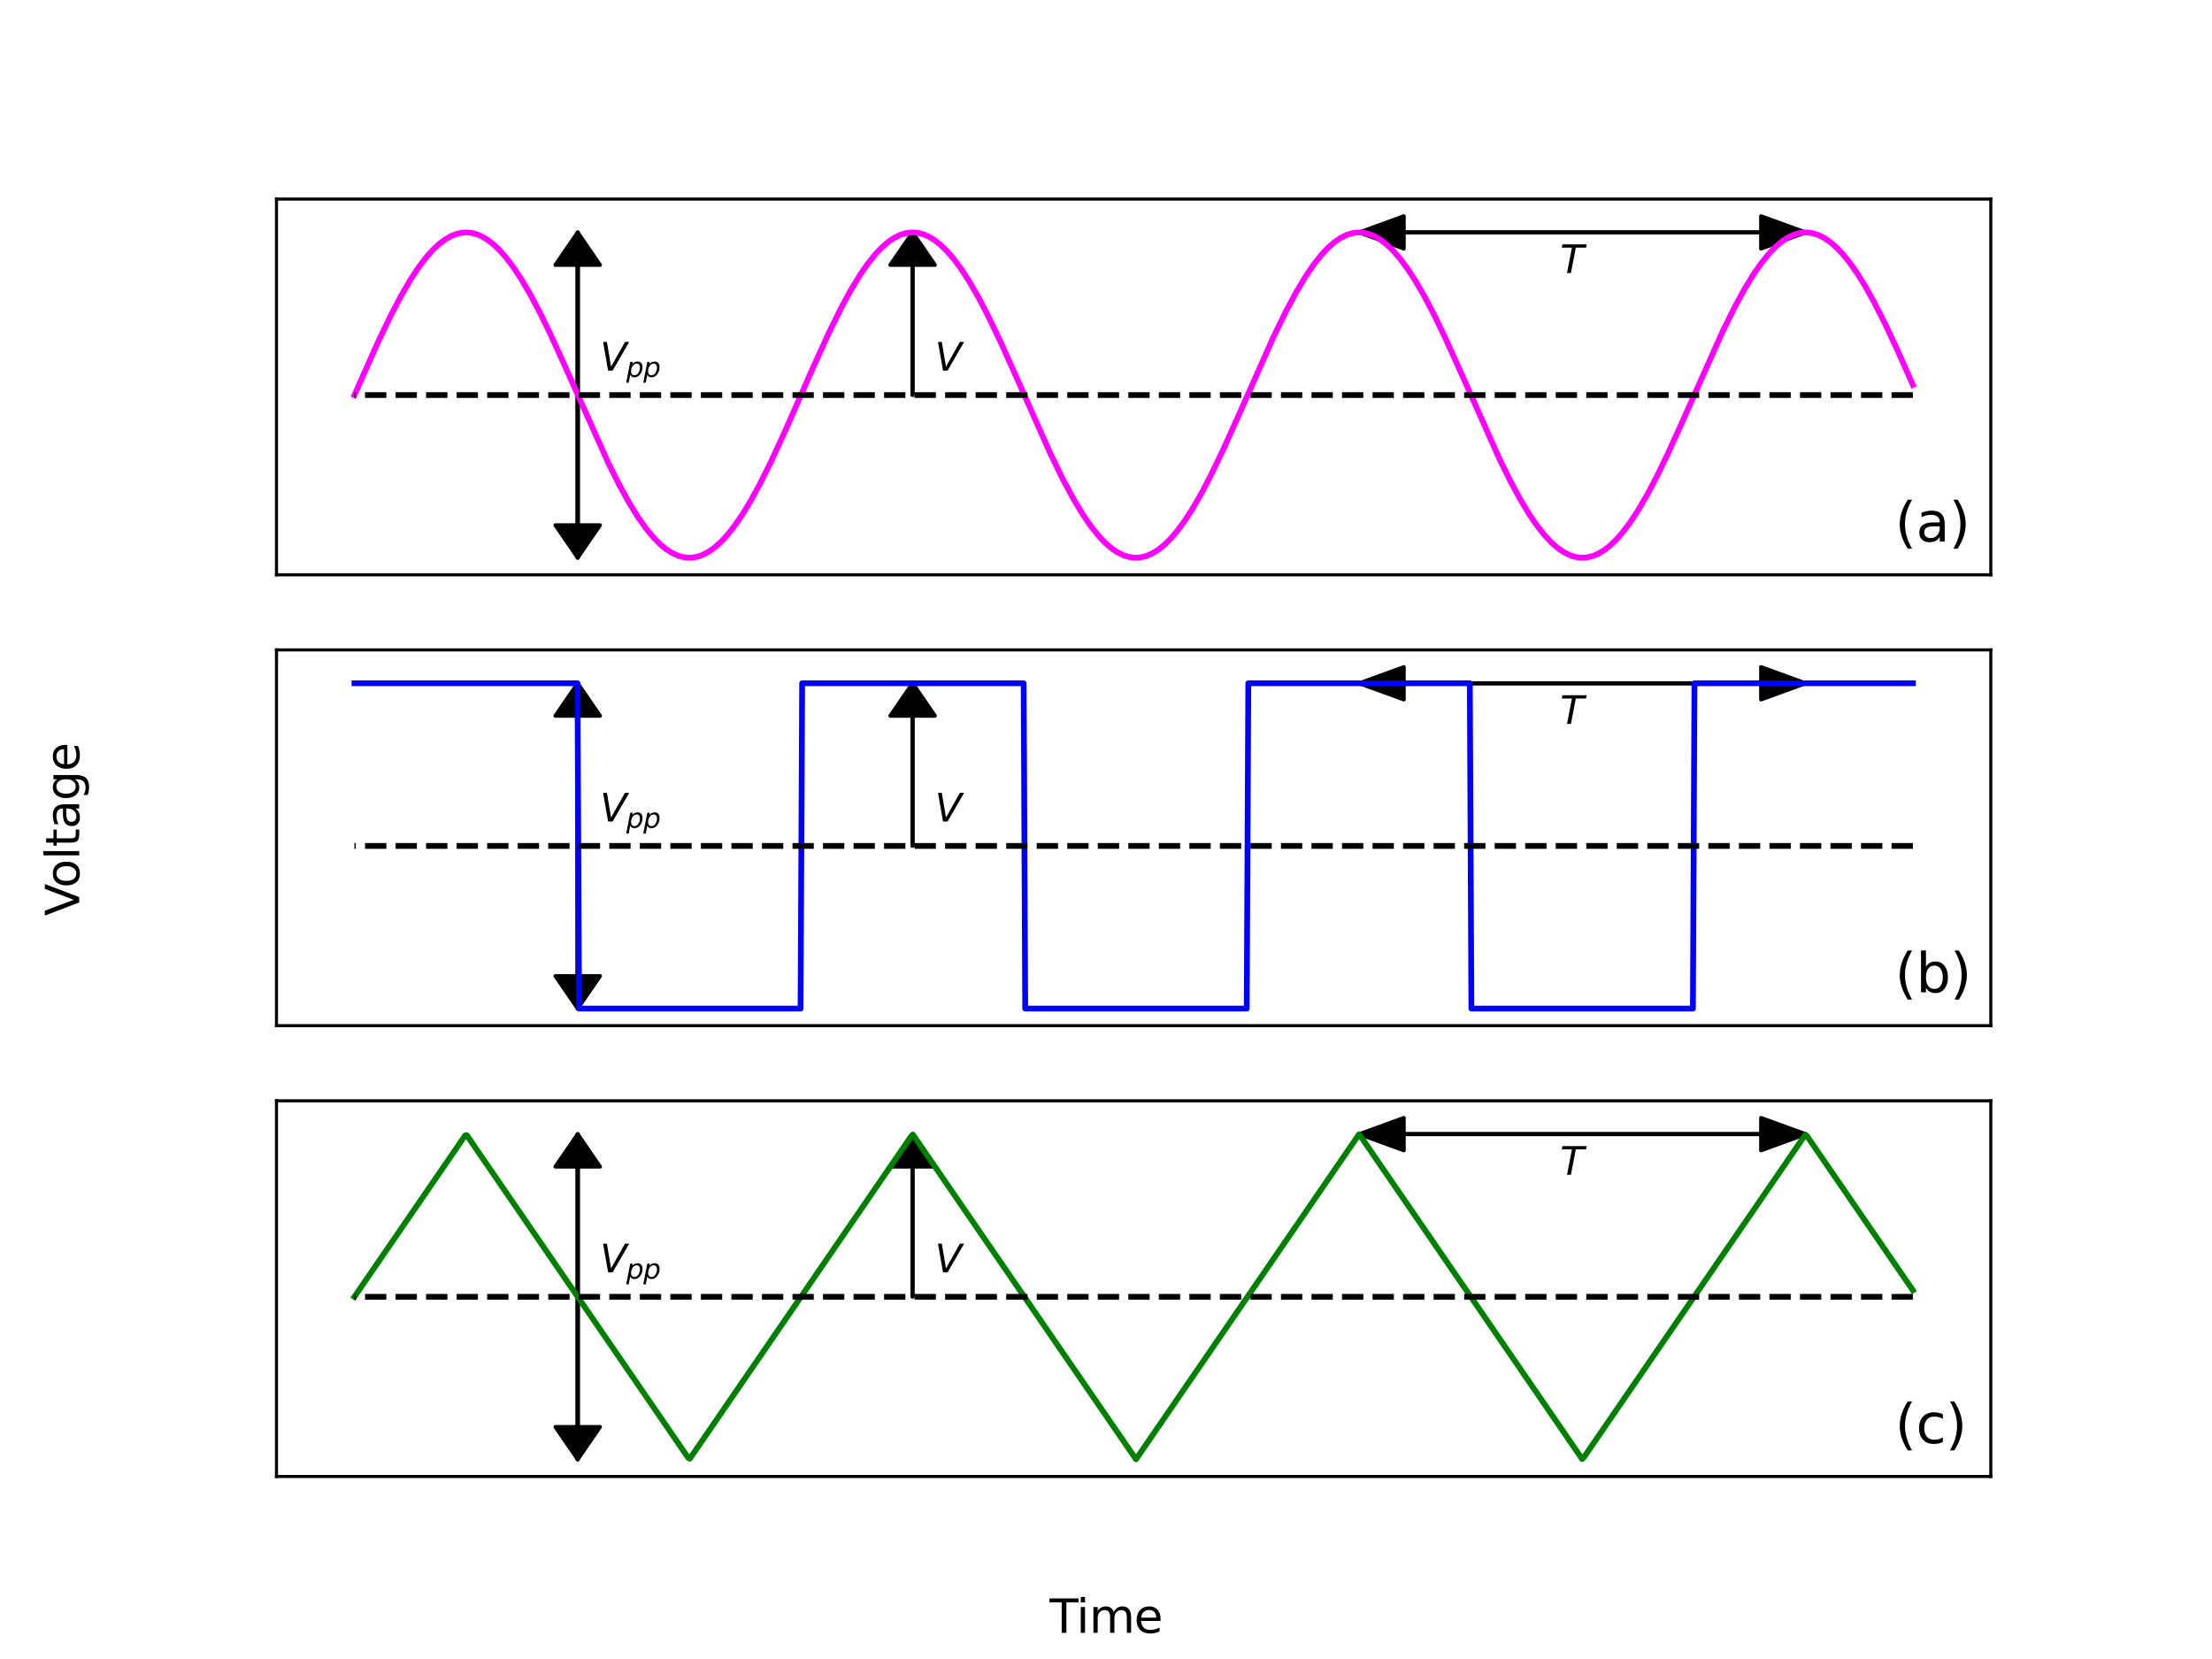 <?xml version="1.0" encoding="utf-8" standalone="no"?>
<!DOCTYPE svg PUBLIC "-//W3C//DTD SVG 1.1//EN"
  "http://www.w3.org/Graphics/SVG/1.1/DTD/svg11.dtd">
<svg xmlns:xlink="http://www.w3.org/1999/xlink" width="576pt" height="432pt" viewBox="0 0 576 432" xmlns="http://www.w3.org/2000/svg" version="1.1">
 <defs>
  <style type="text/css">*{stroke-linejoin: round; stroke-linecap: butt}</style>
 </defs>
 <g id="figure_1">
  <g id="patch_1">
   <path d="M 0 432 
L 576 432 
L 576 0 
L 0 0 
z
" style="fill: #ffffff"/>
  </g>
  <g id="axes_1">
   <g id="patch_2">
    <path d="M 72 149.675 
L 518.4 149.675 
L 518.4 51.84 
L 72 51.84 
z
" style="fill: #ffffff"/>
   </g>
   <g id="patch_3">
    <path d="M 150.431 60.522 
L 156.245 68.993 
L 150.489 68.993 
L 150.489 145.228 
L 150.373 145.228 
L 150.373 68.993 
L 144.617 68.993 
z
" clip-path="url(#p80e536f5fd)" style="stroke: #000000; stroke-linejoin: miter; stroke-linecap: round"/>
   </g>
   <g id="patch_4">
    <path d="M 150.431 145.228 
L 144.617 136.758 
L 150.373 136.758 
L 150.373 60.522 
L 150.489 60.522 
L 150.489 136.758 
L 156.245 136.758 
z
" clip-path="url(#p80e536f5fd)" style="stroke: #000000; stroke-linejoin: miter; stroke-linecap: round"/>
   </g>
   <g id="patch_5">
    <path d="M 237.641 60.522 
L 243.455 68.993 
L 237.699 68.993 
L 237.699 102.875 
L 237.583 102.875 
L 237.583 68.993 
L 231.827 68.993 
z
" clip-path="url(#p80e536f5fd)" style="stroke: #000000; stroke-linejoin: miter; stroke-linecap: round"/>
   </g>
   <g id="patch_6">
    <path d="M 470.202 60.522 
L 458.574 64.758 
L 458.574 60.544 
L 353.922 60.544 
L 353.922 60.501 
L 458.574 60.501 
L 458.574 56.287 
z
" clip-path="url(#p80e536f5fd)" style="stroke: #000000; stroke-linejoin: miter; stroke-linecap: round"/>
   </g>
   <g id="patch_7">
    <path d="M 353.922 60.522 
L 365.55 56.287 
L 365.55 60.501 
L 470.202 60.501 
L 470.202 60.544 
L 365.55 60.544 
L 365.55 64.758 
z
" clip-path="url(#p80e536f5fd)" style="stroke: #000000; stroke-linejoin: miter; stroke-linecap: round"/>
   </g>
   <g id="matplotlib.axis_1"/>
   <g id="matplotlib.axis_2"/>
   <g id="line2d_1">
    <path d="M 92.291 102.875 
L 98.384 89.181 
L 101.634 82.39 
L 104.478 76.958 
L 106.915 72.783 
L 108.946 69.7 
L 110.977 67.016 
L 112.602 65.178 
L 114.227 63.63 
L 115.852 62.385 
L 117.477 61.452 
L 119.102 60.838 
L 120.32 60.589 
L 121.539 60.524 
L 122.758 60.643 
L 123.976 60.945 
L 125.195 61.428 
L 126.82 62.352 
L 128.445 63.587 
L 130.07 65.126 
L 131.695 66.955 
L 133.726 69.629 
L 135.757 72.703 
L 138.194 76.867 
L 140.632 81.482 
L 143.475 87.329 
L 147.131 95.363 
L 158.505 120.773 
L 161.349 126.437 
L 163.786 130.855 
L 166.224 134.788 
L 168.255 137.646 
L 170.286 140.085 
L 171.911 141.716 
L 173.536 143.047 
L 175.161 144.069 
L 176.786 144.773 
L 178.004 145.09 
L 179.223 145.223 
L 180.442 145.174 
L 181.66 144.94 
L 182.879 144.525 
L 184.504 143.69 
L 186.129 142.541 
L 187.754 141.087 
L 189.379 139.338 
L 191.41 136.758 
L 193.441 133.771 
L 195.472 130.412 
L 197.909 125.948 
L 200.753 120.24 
L 204.409 112.321 
L 211.721 95.702 
L 215.783 86.785 
L 219.033 80.188 
L 221.47 75.688 
L 223.908 71.659 
L 225.939 68.712 
L 227.97 66.175 
L 229.595 64.463 
L 231.22 63.047 
L 232.845 61.937 
L 234.469 61.143 
L 235.688 60.758 
L 236.907 60.556 
L 238.125 60.537 
L 239.344 60.702 
L 240.563 61.049 
L 241.781 61.578 
L 243.406 62.561 
L 245.031 63.854 
L 246.656 65.449 
L 248.281 67.331 
L 250.312 70.068 
L 252.343 73.199 
L 254.781 77.424 
L 257.218 82.09 
L 260.468 88.856 
L 264.53 97.895 
L 273.467 117.995 
L 276.717 124.674 
L 279.56 129.975 
L 281.998 134.014 
L 284.029 136.971 
L 286.06 139.518 
L 287.685 141.239 
L 289.31 142.665 
L 290.935 143.784 
L 292.56 144.588 
L 293.778 144.98 
L 294.997 145.19 
L 296.216 145.217 
L 297.434 145.059 
L 298.653 144.719 
L 299.872 144.198 
L 301.496 143.225 
L 303.121 141.941 
L 304.746 140.355 
L 306.371 138.482 
L 308.402 135.755 
L 310.433 132.633 
L 312.871 128.418 
L 315.308 123.76 
L 318.558 117.002 
L 322.62 107.969 
L 331.557 87.863 
L 334.807 81.175 
L 337.65 75.864 
L 340.088 71.814 
L 342.119 68.847 
L 344.15 66.29 
L 345.775 64.56 
L 347.4 63.125 
L 349.025 61.996 
L 350.65 61.183 
L 351.868 60.783 
L 353.087 60.565 
L 354.306 60.531 
L 355.524 60.681 
L 356.743 61.014 
L 357.962 61.528 
L 359.587 62.491 
L 361.211 63.766 
L 362.836 65.342 
L 364.461 67.207 
L 366.492 69.923 
L 368.524 73.036 
L 370.961 77.241 
L 373.398 81.891 
L 376.242 87.768 
L 380.304 96.746 
L 390.46 119.506 
L 393.303 125.271 
L 395.741 129.798 
L 398.178 133.858 
L 400.209 136.835 
L 402.24 139.403 
L 403.865 141.142 
L 405.49 142.586 
L 407.115 143.724 
L 408.74 144.548 
L 409.958 144.955 
L 411.177 145.18 
L 412.396 145.221 
L 413.614 145.079 
L 414.833 144.754 
L 416.052 144.248 
L 417.677 143.294 
L 419.302 142.028 
L 420.926 140.462 
L 422.551 138.605 
L 424.582 135.899 
L 426.614 132.796 
L 429.051 128.601 
L 431.488 123.959 
L 434.332 118.089 
L 438.394 109.118 
L 448.55 86.35 
L 451.8 79.791 
L 454.237 75.328 
L 456.674 71.342 
L 458.705 68.435 
L 460.736 65.942 
L 462.361 64.267 
L 463.986 62.889 
L 465.611 61.819 
L 467.236 61.065 
L 468.455 60.711 
L 469.673 60.54 
L 470.892 60.552 
L 472.111 60.747 
L 473.329 61.126 
L 474.954 61.911 
L 476.579 63.012 
L 478.204 64.42 
L 479.829 66.125 
L 481.454 68.112 
L 483.485 70.971 
L 485.516 74.214 
L 487.953 78.558 
L 490.797 84.151 
L 494.047 91.076 
L 498.109 100.216 
L 498.109 100.216 
" clip-path="url(#p80e536f5fd)" style="fill: none; stroke: #ff00ff; stroke-width: 1.5; stroke-linecap: square"/>
   </g>
   <g id="LineCollection_1">
    <path d="M 498.109 102.875 
L 92.291 102.875 
" clip-path="url(#p80e536f5fd)" style="fill: none; stroke-dasharray: 5.55,2.4; stroke-dashoffset: 0; stroke: #000000; stroke-width: 1.5"/>
   </g>
   <g id="patch_8">
    <path d="M 72 149.675 
L 72 51.84 
" style="fill: none; stroke: #000000; stroke-width: 0.8; stroke-linejoin: miter; stroke-linecap: square"/>
   </g>
   <g id="patch_9">
    <path d="M 518.4 149.675 
L 518.4 51.84 
" style="fill: none; stroke: #000000; stroke-width: 0.8; stroke-linejoin: miter; stroke-linecap: square"/>
   </g>
   <g id="patch_10">
    <path d="M 72 149.675 
L 518.4 149.675 
" style="fill: none; stroke: #000000; stroke-width: 0.8; stroke-linejoin: miter; stroke-linecap: square"/>
   </g>
   <g id="patch_11">
    <path d="M 72 51.84 
L 518.4 51.84 
" style="fill: none; stroke: #000000; stroke-width: 0.8; stroke-linejoin: miter; stroke-linecap: square"/>
   </g>
   <g id="text_1">
    <!-- (a) -->
    <g transform="translate(493.458 140.993) scale(0.14 -0.14)">
     <defs>
      <path id="DejaVuSans-28" d="M 1984 4856 
Q 1566 4138 1362 3434 
Q 1159 2731 1159 2009 
Q 1159 1288 1364 580 
Q 1569 -128 1984 -844 
L 1484 -844 
Q 1016 -109 783 600 
Q 550 1309 550 2009 
Q 550 2706 781 3412 
Q 1013 4119 1484 4856 
L 1984 4856 
z
" transform="scale(0.016)"/>
      <path id="DejaVuSans-61" d="M 2194 1759 
Q 1497 1759 1228 1600 
Q 959 1441 959 1056 
Q 959 750 1161 570 
Q 1363 391 1709 391 
Q 2188 391 2477 730 
Q 2766 1069 2766 1631 
L 2766 1759 
L 2194 1759 
z
M 3341 1997 
L 3341 0 
L 2766 0 
L 2766 531 
Q 2569 213 2275 61 
Q 1981 -91 1556 -91 
Q 1019 -91 701 211 
Q 384 513 384 1019 
Q 384 1609 779 1909 
Q 1175 2209 1959 2209 
L 2766 2209 
L 2766 2266 
Q 2766 2663 2505 2880 
Q 2244 3097 1772 3097 
Q 1472 3097 1187 3025 
Q 903 2953 641 2809 
L 641 3341 
Q 956 3463 1253 3523 
Q 1550 3584 1831 3584 
Q 2591 3584 2966 3190 
Q 3341 2797 3341 1997 
z
" transform="scale(0.016)"/>
      <path id="DejaVuSans-29" d="M 513 4856 
L 1013 4856 
Q 1481 4119 1714 3412 
Q 1947 2706 1947 2009 
Q 1947 1309 1714 600 
Q 1481 -109 1013 -844 
L 513 -844 
Q 928 -128 1133 580 
Q 1338 1288 1338 2009 
Q 1338 2731 1133 3434 
Q 928 4138 513 4856 
z
" transform="scale(0.016)"/>
     </defs>
     <use xlink:href="#DejaVuSans-28"/>
     <use xlink:href="#DejaVuSans-61" x="39.014"/>
     <use xlink:href="#DejaVuSans-29" x="100.293"/>
    </g>
   </g>
   <g id="text_2">
    <!-- $V_{pp}$ -->
    <g transform="translate(156.245 96.522) scale(0.1 -0.1)">
     <defs>
      <path id="DejaVuSans-Oblique-56" d="M 1319 0 
L 500 4666 
L 1119 4666 
L 1797 653 
L 4063 4666 
L 4750 4666 
L 2053 0 
L 1319 0 
z
" transform="scale(0.016)"/>
      <path id="DejaVuSans-Oblique-70" d="M 3175 2156 
Q 3175 2616 2975 2859 
Q 2775 3103 2400 3103 
Q 2144 3103 1911 2972 
Q 1678 2841 1497 2591 
Q 1319 2344 1212 1994 
Q 1106 1644 1106 1300 
Q 1106 863 1306 627 
Q 1506 391 1875 391 
Q 2147 391 2380 519 
Q 2613 647 2778 891 
Q 2956 1147 3065 1494 
Q 3175 1841 3175 2156 
z
M 1394 2969 
Q 1625 3272 1939 3428 
Q 2253 3584 2638 3584 
Q 3175 3584 3472 3232 
Q 3769 2881 3769 2247 
Q 3769 1728 3584 1258 
Q 3400 788 3053 416 
Q 2822 169 2531 39 
Q 2241 -91 1919 -91 
Q 1547 -91 1294 64 
Q 1041 219 916 525 
L 556 -1331 
L -19 -1331 
L 922 3500 
L 1497 3500 
L 1394 2969 
z
" transform="scale(0.016)"/>
     </defs>
     <use xlink:href="#DejaVuSans-Oblique-56" transform="translate(0 0.094)"/>
     <use xlink:href="#DejaVuSans-Oblique-70" transform="translate(68.408 -16.312) scale(0.7)"/>
     <use xlink:href="#DejaVuSans-Oblique-70" transform="translate(112.842 -16.312) scale(0.7)"/>
    </g>
   </g>
   <g id="text_3">
    <!-- $V$ -->
    <g transform="translate(243.455 96.522) scale(0.1 -0.1)">
     <use xlink:href="#DejaVuSans-Oblique-56" transform="translate(0 0.094)"/>
    </g>
   </g>
   <g id="text_4">
    <!-- $T$ -->
    <g transform="translate(406.248 71.111) scale(0.1 -0.1)">
     <defs>
      <path id="DejaVuSans-Oblique-54" d="M 378 4666 
L 4325 4666 
L 4225 4134 
L 2559 4134 
L 1759 0 
L 1125 0 
L 1925 4134 
L 275 4134 
L 378 4666 
z
" transform="scale(0.016)"/>
     </defs>
     <use xlink:href="#DejaVuSans-Oblique-54" transform="translate(0 0.094)"/>
    </g>
   </g>
  </g>
  <g id="axes_2">
   <g id="patch_12">
    <path d="M 72 267.078 
L 518.4 267.078 
L 518.4 169.242 
L 72 169.242 
z
" style="fill: #ffffff"/>
   </g>
   <g id="patch_13">
    <path d="M 150.431 177.925 
L 156.245 186.395 
L 150.489 186.395 
L 150.489 262.631 
L 150.373 262.631 
L 150.373 186.395 
L 144.617 186.395 
z
" clip-path="url(#pffee8fef60)" style="stroke: #000000; stroke-linejoin: miter; stroke-linecap: round"/>
   </g>
   <g id="patch_14">
    <path d="M 150.431 262.631 
L 144.617 254.16 
L 150.373 254.16 
L 150.373 177.925 
L 150.489 177.925 
L 150.489 254.16 
L 156.245 254.16 
z
" clip-path="url(#pffee8fef60)" style="stroke: #000000; stroke-linejoin: miter; stroke-linecap: round"/>
   </g>
   <g id="patch_15">
    <path d="M 237.641 177.925 
L 243.455 186.395 
L 237.699 186.395 
L 237.699 220.278 
L 237.583 220.278 
L 237.583 186.395 
L 231.827 186.395 
z
" clip-path="url(#pffee8fef60)" style="stroke: #000000; stroke-linejoin: miter; stroke-linecap: round"/>
   </g>
   <g id="patch_16">
    <path d="M 470.202 177.925 
L 458.574 182.16 
L 458.574 177.946 
L 353.922 177.946 
L 353.922 177.904 
L 458.574 177.904 
L 458.574 173.689 
z
" clip-path="url(#pffee8fef60)" style="stroke: #000000; stroke-linejoin: miter; stroke-linecap: round"/>
   </g>
   <g id="patch_17">
    <path d="M 353.922 177.925 
L 365.55 173.689 
L 365.55 177.904 
L 470.202 177.904 
L 470.202 177.946 
L 365.55 177.946 
L 365.55 182.16 
z
" clip-path="url(#pffee8fef60)" style="stroke: #000000; stroke-linejoin: miter; stroke-linecap: round"/>
   </g>
   <g id="matplotlib.axis_3"/>
   <g id="matplotlib.axis_4"/>
   <g id="line2d_2">
    <path d="M 92.291 177.925 
L 150.381 177.925 
L 150.787 262.631 
L 208.471 262.631 
L 208.877 177.925 
L 266.561 177.925 
L 266.967 262.631 
L 324.651 262.631 
L 325.057 177.925 
L 382.741 177.925 
L 383.148 262.631 
L 440.831 262.631 
L 441.238 177.925 
L 498.109 177.925 
L 498.109 177.925 
" clip-path="url(#pffee8fef60)" style="fill: none; stroke: #0000ff; stroke-width: 1.5; stroke-linecap: square"/>
   </g>
   <g id="LineCollection_2">
    <path d="M 498.109 220.278 
L 92.291 220.278 
" clip-path="url(#pffee8fef60)" style="fill: none; stroke-dasharray: 5.55,2.4; stroke-dashoffset: 0; stroke: #000000; stroke-width: 1.5"/>
   </g>
   <g id="patch_18">
    <path d="M 72 267.078 
L 72 169.242 
" style="fill: none; stroke: #000000; stroke-width: 0.8; stroke-linejoin: miter; stroke-linecap: square"/>
   </g>
   <g id="patch_19">
    <path d="M 518.4 267.078 
L 518.4 169.242 
" style="fill: none; stroke: #000000; stroke-width: 0.8; stroke-linejoin: miter; stroke-linecap: square"/>
   </g>
   <g id="patch_20">
    <path d="M 72 267.078 
L 518.4 267.078 
" style="fill: none; stroke: #000000; stroke-width: 0.8; stroke-linejoin: miter; stroke-linecap: square"/>
   </g>
   <g id="patch_21">
    <path d="M 72 169.242 
L 518.4 169.242 
" style="fill: none; stroke: #000000; stroke-width: 0.8; stroke-linejoin: miter; stroke-linecap: square"/>
   </g>
   <g id="text_5">
    <!-- (b) -->
    <g transform="translate(493.458 258.395) scale(0.14 -0.14)">
     <defs>
      <path id="DejaVuSans-62" d="M 3116 1747 
Q 3116 2381 2855 2742 
Q 2594 3103 2138 3103 
Q 1681 3103 1420 2742 
Q 1159 2381 1159 1747 
Q 1159 1113 1420 752 
Q 1681 391 2138 391 
Q 2594 391 2855 752 
Q 3116 1113 3116 1747 
z
M 1159 2969 
Q 1341 3281 1617 3432 
Q 1894 3584 2278 3584 
Q 2916 3584 3314 3078 
Q 3713 2572 3713 1747 
Q 3713 922 3314 415 
Q 2916 -91 2278 -91 
Q 1894 -91 1617 61 
Q 1341 213 1159 525 
L 1159 0 
L 581 0 
L 581 4863 
L 1159 4863 
L 1159 2969 
z
" transform="scale(0.016)"/>
     </defs>
     <use xlink:href="#DejaVuSans-28"/>
     <use xlink:href="#DejaVuSans-62" x="39.014"/>
     <use xlink:href="#DejaVuSans-29" x="102.49"/>
    </g>
   </g>
   <g id="text_6">
    <!-- $V_{pp}$ -->
    <g transform="translate(156.245 213.925) scale(0.1 -0.1)">
     <use xlink:href="#DejaVuSans-Oblique-56" transform="translate(0 0.094)"/>
     <use xlink:href="#DejaVuSans-Oblique-70" transform="translate(68.408 -16.312) scale(0.7)"/>
     <use xlink:href="#DejaVuSans-Oblique-70" transform="translate(112.842 -16.312) scale(0.7)"/>
    </g>
   </g>
   <g id="text_7">
    <!-- $V$ -->
    <g transform="translate(243.455 213.925) scale(0.1 -0.1)">
     <use xlink:href="#DejaVuSans-Oblique-56" transform="translate(0 0.094)"/>
    </g>
   </g>
   <g id="text_8">
    <!-- $T$ -->
    <g transform="translate(406.248 188.513) scale(0.1 -0.1)">
     <use xlink:href="#DejaVuSans-Oblique-54" transform="translate(0 0.094)"/>
    </g>
   </g>
  </g>
  <g id="axes_3">
   <g id="patch_22">
    <path d="M 72 384.48 
L 518.4 384.48 
L 518.4 286.645 
L 72 286.645 
z
" style="fill: #ffffff"/>
   </g>
   <g id="patch_23">
    <path d="M 150.431 295.327 
L 156.245 303.798 
L 150.489 303.798 
L 150.489 380.033 
L 150.373 380.033 
L 150.373 303.798 
L 144.617 303.798 
z
" clip-path="url(#pfbf4017a4a)" style="stroke: #000000; stroke-linejoin: miter; stroke-linecap: round"/>
   </g>
   <g id="patch_24">
    <path d="M 150.431 380.033 
L 144.617 371.562 
L 150.373 371.562 
L 150.373 295.327 
L 150.489 295.327 
L 150.489 371.562 
L 156.245 371.562 
z
" clip-path="url(#pfbf4017a4a)" style="stroke: #000000; stroke-linejoin: miter; stroke-linecap: round"/>
   </g>
   <g id="patch_25">
    <path d="M 237.641 295.327 
L 243.455 303.798 
L 237.699 303.798 
L 237.699 337.68 
L 237.583 337.68 
L 237.583 303.798 
L 231.827 303.798 
z
" clip-path="url(#pfbf4017a4a)" style="stroke: #000000; stroke-linejoin: miter; stroke-linecap: round"/>
   </g>
   <g id="patch_26">
    <path d="M 470.202 295.327 
L 458.574 299.562 
L 458.574 295.348 
L 353.922 295.348 
L 353.922 295.306 
L 458.574 295.306 
L 458.574 291.092 
z
" clip-path="url(#pfbf4017a4a)" style="stroke: #000000; stroke-linejoin: miter; stroke-linecap: round"/>
   </g>
   <g id="patch_27">
    <path d="M 353.922 295.327 
L 365.55 291.092 
L 365.55 295.306 
L 470.202 295.306 
L 470.202 295.348 
L 365.55 295.348 
L 365.55 299.562 
z
" clip-path="url(#pfbf4017a4a)" style="stroke: #000000; stroke-linejoin: miter; stroke-linecap: round"/>
   </g>
   <g id="matplotlib.axis_5"/>
   <g id="matplotlib.axis_6"/>
   <g id="line2d_3">
    <path d="M 92.291 337.68 
L 121.133 295.659 
L 121.539 295.587 
L 179.223 379.628 
L 179.629 379.846 
L 237.313 295.805 
L 237.719 295.441 
L 295.809 379.992 
L 353.899 295.359 
L 355.118 297.07 
L 411.99 379.928 
L 412.396 379.546 
L 470.08 295.505 
L 470.486 295.741 
L 498.109 335.986 
L 498.109 335.986 
" clip-path="url(#pfbf4017a4a)" style="fill: none; stroke: #008000; stroke-width: 1.5; stroke-linecap: square"/>
   </g>
   <g id="LineCollection_3">
    <path d="M 498.109 337.68 
L 92.291 337.68 
" clip-path="url(#pfbf4017a4a)" style="fill: none; stroke-dasharray: 5.55,2.4; stroke-dashoffset: 0; stroke: #000000; stroke-width: 1.5"/>
   </g>
   <g id="patch_28">
    <path d="M 72 384.48 
L 72 286.645 
" style="fill: none; stroke: #000000; stroke-width: 0.8; stroke-linejoin: miter; stroke-linecap: square"/>
   </g>
   <g id="patch_29">
    <path d="M 518.4 384.48 
L 518.4 286.645 
" style="fill: none; stroke: #000000; stroke-width: 0.8; stroke-linejoin: miter; stroke-linecap: square"/>
   </g>
   <g id="patch_30">
    <path d="M 72 384.48 
L 518.4 384.48 
" style="fill: none; stroke: #000000; stroke-width: 0.8; stroke-linejoin: miter; stroke-linecap: square"/>
   </g>
   <g id="patch_31">
    <path d="M 72 286.645 
L 518.4 286.645 
" style="fill: none; stroke: #000000; stroke-width: 0.8; stroke-linejoin: miter; stroke-linecap: square"/>
   </g>
   <g id="text_9">
    <!-- (c) -->
    <g transform="translate(493.458 375.798) scale(0.14 -0.14)">
     <defs>
      <path id="DejaVuSans-63" d="M 3122 3366 
L 3122 2828 
Q 2878 2963 2633 3030 
Q 2388 3097 2138 3097 
Q 1578 3097 1268 2742 
Q 959 2388 959 1747 
Q 959 1106 1268 751 
Q 1578 397 2138 397 
Q 2388 397 2633 464 
Q 2878 531 3122 666 
L 3122 134 
Q 2881 22 2623 -34 
Q 2366 -91 2075 -91 
Q 1284 -91 818 406 
Q 353 903 353 1747 
Q 353 2603 823 3093 
Q 1294 3584 2113 3584 
Q 2378 3584 2631 3529 
Q 2884 3475 3122 3366 
z
" transform="scale(0.016)"/>
     </defs>
     <use xlink:href="#DejaVuSans-28"/>
     <use xlink:href="#DejaVuSans-63" x="39.014"/>
     <use xlink:href="#DejaVuSans-29" x="93.994"/>
    </g>
   </g>
   <g id="text_10">
    <!-- $V_{pp}$ -->
    <g transform="translate(156.245 331.327) scale(0.1 -0.1)">
     <use xlink:href="#DejaVuSans-Oblique-56" transform="translate(0 0.094)"/>
     <use xlink:href="#DejaVuSans-Oblique-70" transform="translate(68.408 -16.312) scale(0.7)"/>
     <use xlink:href="#DejaVuSans-Oblique-70" transform="translate(112.842 -16.312) scale(0.7)"/>
    </g>
   </g>
   <g id="text_11">
    <!-- $V$ -->
    <g transform="translate(243.455 331.327) scale(0.1 -0.1)">
     <use xlink:href="#DejaVuSans-Oblique-56" transform="translate(0 0.094)"/>
    </g>
   </g>
   <g id="text_12">
    <!-- $T$ -->
    <g transform="translate(406.248 305.915) scale(0.1 -0.1)">
     <use xlink:href="#DejaVuSans-Oblique-54" transform="translate(0 0.094)"/>
    </g>
   </g>
  </g>
  <g id="text_13">
   <!-- Time -->
   <g transform="translate(273.32 425.184) scale(0.12 -0.12)">
    <defs>
     <path id="DejaVuSans-54" d="M -19 4666 
L 3928 4666 
L 3928 4134 
L 2272 4134 
L 2272 0 
L 1638 0 
L 1638 4134 
L -19 4134 
L -19 4666 
z
" transform="scale(0.016)"/>
     <path id="DejaVuSans-69" d="M 603 3500 
L 1178 3500 
L 1178 0 
L 603 0 
L 603 3500 
z
M 603 4863 
L 1178 4863 
L 1178 4134 
L 603 4134 
L 603 4863 
z
" transform="scale(0.016)"/>
     <path id="DejaVuSans-6d" d="M 3328 2828 
Q 3544 3216 3844 3400 
Q 4144 3584 4550 3584 
Q 5097 3584 5394 3201 
Q 5691 2819 5691 2113 
L 5691 0 
L 5113 0 
L 5113 2094 
Q 5113 2597 4934 2840 
Q 4756 3084 4391 3084 
Q 3944 3084 3684 2787 
Q 3425 2491 3425 1978 
L 3425 0 
L 2847 0 
L 2847 2094 
Q 2847 2600 2669 2842 
Q 2491 3084 2119 3084 
Q 1678 3084 1418 2786 
Q 1159 2488 1159 1978 
L 1159 0 
L 581 0 
L 581 3500 
L 1159 3500 
L 1159 2956 
Q 1356 3278 1631 3431 
Q 1906 3584 2284 3584 
Q 2666 3584 2933 3390 
Q 3200 3197 3328 2828 
z
" transform="scale(0.016)"/>
     <path id="DejaVuSans-65" d="M 3597 1894 
L 3597 1613 
L 953 1613 
Q 991 1019 1311 708 
Q 1631 397 2203 397 
Q 2534 397 2845 478 
Q 3156 559 3463 722 
L 3463 178 
Q 3153 47 2828 -22 
Q 2503 -91 2169 -91 
Q 1331 -91 842 396 
Q 353 884 353 1716 
Q 353 2575 817 3079 
Q 1281 3584 2069 3584 
Q 2775 3584 3186 3129 
Q 3597 2675 3597 1894 
z
M 3022 2063 
Q 3016 2534 2758 2815 
Q 2500 3097 2075 3097 
Q 1594 3097 1305 2825 
Q 1016 2553 972 2059 
L 3022 2063 
z
" transform="scale(0.016)"/>
    </defs>
    <use xlink:href="#DejaVuSans-54"/>
    <use xlink:href="#DejaVuSans-69" x="57.959"/>
    <use xlink:href="#DejaVuSans-6d" x="85.742"/>
    <use xlink:href="#DejaVuSans-65" x="183.154"/>
   </g>
  </g>
  <g id="text_14">
   <!-- Voltage -->
   <g transform="translate(20.638 238.507) rotate(-90) scale(0.12 -0.12)">
    <defs>
     <path id="DejaVuSans-56" d="M 1831 0 
L 50 4666 
L 709 4666 
L 2188 738 
L 3669 4666 
L 4325 4666 
L 2547 0 
L 1831 0 
z
" transform="scale(0.016)"/>
     <path id="DejaVuSans-6f" d="M 1959 3097 
Q 1497 3097 1228 2736 
Q 959 2375 959 1747 
Q 959 1119 1226 758 
Q 1494 397 1959 397 
Q 2419 397 2687 759 
Q 2956 1122 2956 1747 
Q 2956 2369 2687 2733 
Q 2419 3097 1959 3097 
z
M 1959 3584 
Q 2709 3584 3137 3096 
Q 3566 2609 3566 1747 
Q 3566 888 3137 398 
Q 2709 -91 1959 -91 
Q 1206 -91 779 398 
Q 353 888 353 1747 
Q 353 2609 779 3096 
Q 1206 3584 1959 3584 
z
" transform="scale(0.016)"/>
     <path id="DejaVuSans-6c" d="M 603 4863 
L 1178 4863 
L 1178 0 
L 603 0 
L 603 4863 
z
" transform="scale(0.016)"/>
     <path id="DejaVuSans-74" d="M 1172 4494 
L 1172 3500 
L 2356 3500 
L 2356 3053 
L 1172 3053 
L 1172 1153 
Q 1172 725 1289 603 
Q 1406 481 1766 481 
L 2356 481 
L 2356 0 
L 1766 0 
Q 1100 0 847 248 
Q 594 497 594 1153 
L 594 3053 
L 172 3053 
L 172 3500 
L 594 3500 
L 594 4494 
L 1172 4494 
z
" transform="scale(0.016)"/>
     <path id="DejaVuSans-67" d="M 2906 1791 
Q 2906 2416 2648 2759 
Q 2391 3103 1925 3103 
Q 1463 3103 1205 2759 
Q 947 2416 947 1791 
Q 947 1169 1205 825 
Q 1463 481 1925 481 
Q 2391 481 2648 825 
Q 2906 1169 2906 1791 
z
M 3481 434 
Q 3481 -459 3084 -895 
Q 2688 -1331 1869 -1331 
Q 1566 -1331 1297 -1286 
Q 1028 -1241 775 -1147 
L 775 -588 
Q 1028 -725 1275 -790 
Q 1522 -856 1778 -856 
Q 2344 -856 2625 -561 
Q 2906 -266 2906 331 
L 2906 616 
Q 2728 306 2450 153 
Q 2172 0 1784 0 
Q 1141 0 747 490 
Q 353 981 353 1791 
Q 353 2603 747 3093 
Q 1141 3584 1784 3584 
Q 2172 3584 2450 3431 
Q 2728 3278 2906 2969 
L 2906 3500 
L 3481 3500 
L 3481 434 
z
" transform="scale(0.016)"/>
    </defs>
    <use xlink:href="#DejaVuSans-56"/>
    <use xlink:href="#DejaVuSans-6f" x="60.658"/>
    <use xlink:href="#DejaVuSans-6c" x="121.84"/>
    <use xlink:href="#DejaVuSans-74" x="149.623"/>
    <use xlink:href="#DejaVuSans-61" x="188.832"/>
    <use xlink:href="#DejaVuSans-67" x="250.111"/>
    <use xlink:href="#DejaVuSans-65" x="313.588"/>
   </g>
  </g>
 </g>
 <defs>
  <clipPath id="p80e536f5fd">
   <rect x="72" y="51.84" width="446.4" height="97.835"/>
  </clipPath>
  <clipPath id="pffee8fef60">
   <rect x="72" y="169.242" width="446.4" height="97.835"/>
  </clipPath>
  <clipPath id="pfbf4017a4a">
   <rect x="72" y="286.645" width="446.4" height="97.835"/>
  </clipPath>
 </defs>
</svg>

